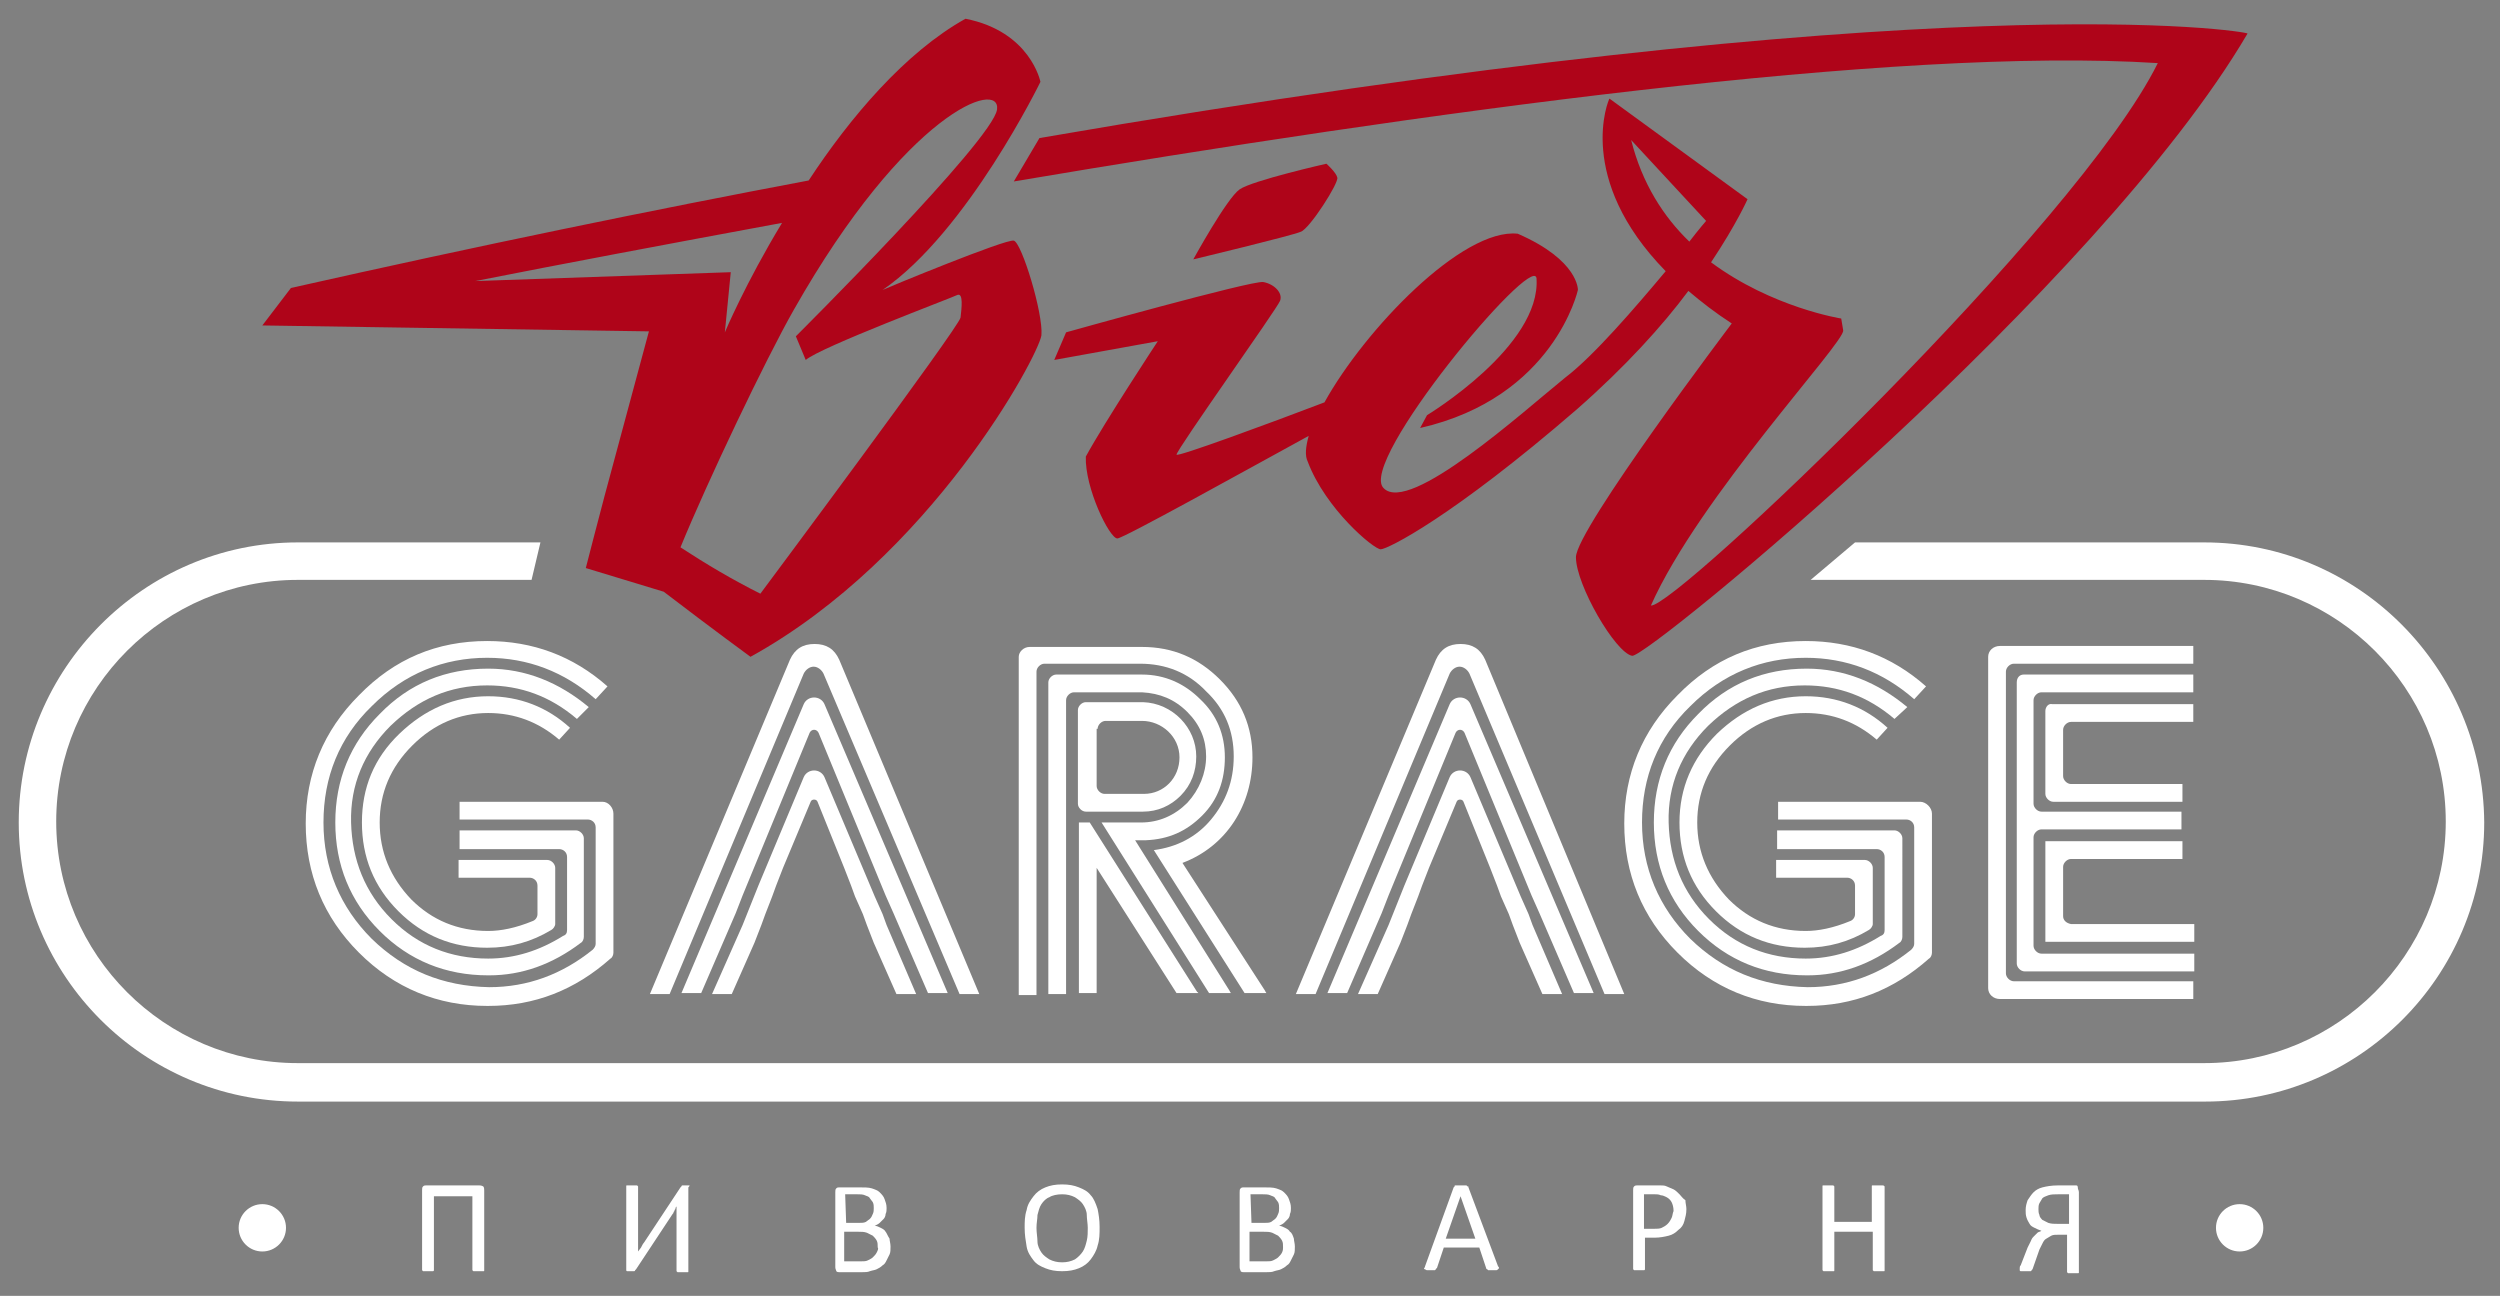 <?xml version="1.0" encoding="UTF-8"?> <svg xmlns="http://www.w3.org/2000/svg" xmlns:xlink="http://www.w3.org/1999/xlink" version="1.1" id="Слой_1" x="0px" y="0px" width="253.5px" height="131.4px" viewBox="0 0 253.5 131.4" style="enable-background:new 0 0 253.5 131.4;" xml:space="preserve"><rect x="0" y="0" width="253.5" height="131.4" fill="#808080" stroke="none"/> <style type="text/css"> .st0{fill:#FFFFFF;} .st1{fill:#AF0419;} </style> <g> <g> <g> <path class="st0" d="M223.5,55h-35.4l-4.5,3.8h39.9c13.5,0,24.5,11,24.5,24.5s-11,24.5-24.5,24.5H30.2c-13.5,0-24.5-11-24.5-24.5 s11-24.5,24.5-24.5h23.7l0.9-3.8H30.2C14.6,55,1.9,67.8,1.9,83.4s12.7,28.3,28.3,28.3h193.4c15.6,0,28.3-12.7,28.3-28.3 C251.8,67.8,239.2,55,223.5,55z"></path> </g> </g> <g> <path class="st0" d="M59.7,71.7c-3-2.5-6.4-3.9-10.2-3.9c-4.3,0-8,1.5-11,4.6c-3,3-4.5,6.7-4.5,11s1.5,8,4.5,11 c3,3,6.7,4.5,11,4.5h0.1c3.3,0,6.4-1.1,9.3-3.3c0.2-0.1,0.3-0.4,0.3-0.6V85c0-0.4-0.4-0.8-0.8-0.8H46.6v1.9h10.1 c0.4,0,0.8,0.3,0.8,0.8v7.4c0,0.3-0.1,0.5-0.4,0.6c-2.4,1.5-4.9,2.3-7.6,2.3c-3.8,0-7.1-1.3-9.8-4c-2.7-2.7-4-6-4.1-9.8 c-0.1-3.8,1.3-7.1,4-9.8c2.8-2.7,6-4.1,9.8-4.1c3.4,0,6.4,1.1,9.1,3.4L59.7,71.7z"></path> <path class="st0" d="M61.1,81.3H46.6v1.8h13c0.4,0,0.8,0.3,0.8,0.8v11.8c0,0.2-0.1,0.4-0.3,0.6c-3.1,2.5-6.6,3.8-10.5,3.8 c-4.7-0.1-8.6-1.7-11.9-4.9c-3.2-3.2-4.9-7.2-4.9-11.8c0-4.6,1.6-8.6,4.9-11.8c3.3-3.3,7.3-4.9,11.7-4.9c4.1,0,7.8,1.4,11,4.2 l1.2-1.3c-3.5-3.1-7.6-4.6-12.2-4.6c-5.1,0-9.4,1.8-13,5.5c-3.6,3.6-5.4,8-5.4,13c0,5.1,1.8,9.5,5.4,13.1c3.6,3.6,8,5.4,13,5.4 h0.1c4.7,0,8.8-1.6,12.4-4.8c0.2-0.1,0.3-0.4,0.3-0.6V82.5C62.2,81.9,61.7,81.3,61.1,81.3z"></path> <path class="st0" d="M49.5,72.3c2.7,0,5.1,0.9,7.2,2.7l1.1-1.2c-2.3-2.1-5.1-3.2-8.3-3.2c-3.4,0-6.4,1.3-9,3.8s-3.8,5.5-3.8,9 c0,3.5,1.2,6.5,3.7,9c2.5,2.5,5.5,3.7,9,3.7c2.4,0,4.5-0.6,6.5-1.8c0.2-0.1,0.4-0.4,0.4-0.6v-5.7c0-0.4-0.4-0.8-0.8-0.8h-9V89h7.2 c0.4,0,0.8,0.3,0.8,0.8v2.9c0,0.3-0.2,0.6-0.5,0.7c-1.7,0.7-3.2,1-4.5,1c-3.1,0-5.7-1.1-7.8-3.2c-2.1-2.2-3.2-4.8-3.2-7.8 s1.1-5.6,3.3-7.8C44,73.4,46.6,72.3,49.5,72.3z"></path> <path class="st0" d="M194.7,81.3h-14.4v1.8h13c0.4,0,0.8,0.3,0.8,0.8v11.8c0,0.2-0.1,0.4-0.3,0.6c-3.1,2.5-6.6,3.8-10.5,3.8 c-4.7-0.1-8.6-1.7-11.9-4.9c-3.2-3.2-4.9-7.2-4.9-11.8c0-4.6,1.6-8.6,4.9-11.8c3.3-3.3,7.3-4.9,11.7-4.9c4.1,0,7.8,1.4,11,4.2 l1.2-1.3c-3.5-3.1-7.6-4.6-12.2-4.6c-5.1,0-9.4,1.8-13,5.5c-3.6,3.6-5.4,8-5.4,13c0,5.1,1.8,9.5,5.4,13.1c3.6,3.6,8,5.4,13,5.4 h0.1c4.7,0,8.8-1.6,12.4-4.8c0.2-0.1,0.3-0.4,0.3-0.6V82.5C195.9,81.9,195.3,81.3,194.7,81.3z"></path> <path class="st0" d="M193.4,71.7c-3-2.5-6.4-3.9-10.2-3.9c-4.3,0-8,1.5-11,4.6c-3,3-4.5,6.7-4.5,11c0,4.3,1.5,8,4.5,11 c3,3,6.7,4.5,11,4.5h0.1c3.3,0,6.4-1.1,9.3-3.3c0.2-0.1,0.3-0.4,0.3-0.6V85c0-0.4-0.4-0.8-0.8-0.8h-11.9v1.9h10.1 c0.4,0,0.8,0.3,0.8,0.8v7.4c0,0.3-0.1,0.5-0.4,0.6c-2.4,1.5-4.9,2.3-7.6,2.3c-3.8,0-7.1-1.3-9.8-4c-2.7-2.7-4-6-4.1-9.8 c-0.1-3.8,1.3-7.1,4-9.8c2.8-2.7,6-4.1,9.8-4.1c3.4,0,6.4,1.1,9.1,3.4L193.4,71.7z"></path> <path class="st0" d="M183.1,72.3c2.7,0,5.1,0.9,7.2,2.7l1.1-1.2c-2.3-2.1-5.1-3.2-8.3-3.2c-3.4,0-6.4,1.3-9,3.8 c-2.5,2.5-3.8,5.5-3.8,9c0,3.5,1.2,6.5,3.7,9c2.5,2.5,5.5,3.7,9,3.7c2.4,0,4.5-0.6,6.5-1.8c0.2-0.1,0.4-0.4,0.4-0.6v-5.7 c0-0.4-0.4-0.8-0.8-0.8h-9V89h7.2c0.4,0,0.8,0.3,0.8,0.8v2.9c0,0.3-0.2,0.6-0.5,0.7c-1.7,0.7-3.2,1-4.5,1c-3.1,0-5.7-1.1-7.8-3.2 c-2.1-2.2-3.2-4.8-3.2-7.8s1.1-5.6,3.3-7.8C177.6,73.4,180.2,72.3,183.1,72.3z"></path> <path class="st0" d="M115.9,82.3c1.5,0,2.8-0.6,3.8-1.6c1.1-1.1,1.6-2.5,1.6-4c0-2.9-2.4-5.4-5.4-5.5h-5.8c-0.4,0-0.8,0.4-0.8,0.8 v9.5c0,0.4,0.4,0.8,0.8,0.8H115.9z M111.3,73.9c0-0.4,0.4-0.8,0.8-0.8h3.7c2,0,3.8,1.6,3.8,3.7s-1.6,3.7-3.6,3.7H112 c-0.4,0-0.8-0.4-0.8-0.8V73.9z"></path> <path class="st0" d="M115.1,85.2h1.1c2.3-0.1,4.1-0.9,5.7-2.5c1.6-1.6,2.3-3.6,2.3-5.9c0-2.3-0.8-4.3-2.5-5.9 c-1.6-1.6-3.6-2.5-5.9-2.5h-8.7c-0.4,0-0.8,0.4-0.8,0.8v31.6h1.8V71c0-0.4,0.4-0.8,0.8-0.8h6.9c1.8,0.1,3.3,0.7,4.6,2 c1.3,1.3,1.9,2.8,1.9,4.5s-0.7,3.4-1.9,4.7c-1.3,1.3-2.9,2-4.7,2h-4l10.9,17.3h2.2c0-0.1-0.1-0.1-0.1-0.2L115.1,85.2z"></path> <path class="st0" d="M119.9,87.5c4.5-1.7,7.1-5.9,7.1-10.7c0-3.1-1.1-5.7-3.3-7.9c-2.2-2.2-4.8-3.3-7.9-3.3h-11.4 c-0.6,0-1.1,0.5-1.1,1v34.3h1.8V68.1c0-0.4,0.4-0.8,0.8-0.8h9.7c2.6,0,4.9,0.9,6.7,2.8c1.9,1.8,2.8,4,2.8,6.6 c0,2.5-0.8,4.6-2.3,6.4c-1.5,1.8-3.5,2.8-5.8,3.1l9.2,14.5h2.2c0-0.1-0.1-0.1-0.1-0.2L119.9,87.5z"></path> <path class="st0" d="M110.5,83.4h-1.1v17.3h1.8V88l8.1,12.7h2.2c0,0,0-0.1-0.1-0.1L110.5,83.4z"></path> <path class="st0" d="M207.4,72.1v8.4c0,0.4,0.4,0.8,0.8,0.8h13.1v-1.8h-11.3c-0.4,0-0.8-0.4-0.8-0.8v-4.7c0-0.4,0.4-0.8,0.8-0.8 h12.4v-1.8h-14.3C207.7,71.3,207.4,71.7,207.4,72.1z"></path> <path class="st0" d="M202.8,65.5c-0.7,0-1.2,0.5-1.2,1.1v33.6c0,0.6,0.5,1.1,1.2,1.1h19.6v-1.8h-18.2c-0.4,0-0.8-0.4-0.8-0.8V68.1 c0-0.4,0.4-0.8,0.8-0.8h18.2v-1.8H202.8z"></path> <path class="st0" d="M209.2,92.9v-5c0-0.4,0.4-0.8,0.8-0.8h11.3v-1.8h-13.9v10.2h15.1v-1.8H210C209.5,93.6,209.2,93.3,209.2,92.9z "></path> <path class="st0" d="M204.5,69.2v28.5c0,0.4,0.4,0.8,0.8,0.8h17.2v-1.8H207c-0.4,0-0.8-0.4-0.8-0.8V84.9c0-0.4,0.4-0.8,0.8-0.8 h14.2v-1.8H207c-0.4,0-0.8-0.4-0.8-0.8V71c0-0.4,0.4-0.8,0.8-0.8h15.4v-1.8h-17.2C204.8,68.4,204.5,68.7,204.5,69.2z"></path> <path class="st0" d="M85.1,66.9c-0.5-1.1-1.3-1.6-2.5-1.6c-1.2,0-2,0.5-2.5,1.6l-14.2,33.9c0,0,0,0,0,0h2l13.6-32.5 c0.2-0.4,0.6-0.7,1-0.7c0.4,0,0.8,0.3,1,0.7l13.8,32.5h2c0,0,0,0,0,0L85.1,66.9z"></path> <path class="st0" d="M83.6,71.4c-0.4-0.9-1.7-0.9-2.1,0l-12.4,29.3c0,0,0,0,0,0h2l3.5-8.1l0.7-1.8l6.8-16.5c0.2-0.4,0.7-0.4,0.9,0 l6.8,16.5l0.8,1.8l3.5,8.1h2c0,0,0,0,0,0L83.6,71.4z"></path> <path class="st0" d="M89.9,93.8l-0.4-1.1l-0.8-1.8l-5.1-12.1c-0.4-0.9-1.7-0.9-2.1,0l-4.6,11l-1.6,4l-3.1,7c0,0,0,0,0,0h2l2.3-5.2 l0.7-1.8l0.4-1.1l0.7-1.8l0.4-1.1l0.7-1.8l2.8-6.7c0.1-0.3,0.6-0.3,0.7,0l2.7,6.7l0.7,1.8l0.4,1.1l0.8,1.8l0.4,1.1l0.7,1.8 l2.3,5.2h2c0,0,0,0,0,0L89.9,93.8z"></path> <path class="st0" d="M150.6,66.9c-0.5-1.1-1.3-1.6-2.5-1.6c-1.2,0-2,0.5-2.5,1.6l-14.2,33.9c0,0,0,0,0,0h2l13.6-32.5 c0.2-0.4,0.6-0.7,1-0.7c0.4,0,0.8,0.3,1,0.7l13.7,32.5h2c0,0,0,0,0,0L150.6,66.9z"></path> <path class="st0" d="M149.1,71.4c-0.4-0.9-1.7-0.9-2.1,0l-12.4,29.3c0,0,0,0,0,0h2l3.5-8.1l0.7-1.8l6.8-16.5 c0.2-0.4,0.7-0.4,0.9,0l6.8,16.5l0.8,1.8l3.5,8.1h2c0,0,0,0,0,0L149.1,71.4z"></path> <path class="st0" d="M155.4,93.8l-0.4-1.1l-0.8-1.8l-5.1-12.1c-0.4-0.9-1.7-0.9-2.1,0l-4.6,11l-1.6,4l-3.1,7c0,0,0,0,0,0h2 l2.3-5.2l0.7-1.8l0.4-1.1l0.7-1.8l0.4-1.1l0.7-1.8l2.8-6.7c0.1-0.3,0.6-0.3,0.7,0l2.7,6.7l0.7,1.8l0.4,1.1l0.8,1.8l0.4,1.1 l0.7,1.8l2.3,5.2h2c0,0,0,0,0,0L155.4,93.8z"></path> </g> <g> <path class="st1" d="M105.4,14l-2.6,4.4c41.4-7,89.4-13.7,116-12c-8.1,16.4-49,55.3-51.4,55c4.9-11,19.7-26.7,19.5-27.9 c-0.2-1.2-0.2-1.2-0.2-1.2s-7-1.1-13.2-5.7c2.6-3.9,3.7-6.4,3.7-6.4l-14-10.2l0,0l0,0l0,0c-0.1,0.1-3.5,8.1,5.7,17.5 c-3.1,3.7-7.3,8.6-10.2,10.8c-4.2,3.4-15.8,13.9-18.4,11.2c-2.7-2.6,15.1-23.9,15.5-21.3c0.5,6.9-11.1,13.9-11.1,13.9l-0.7,1.3 c13.6-3.1,16-14,16-14s0.1-3-6.1-5.7c-5.6-0.6-15.5,9.7-19.6,17.1c-5.5,2.1-15,5.6-15,5.3c0-0.5,10.2-14.8,10.5-15.6 c0.3-0.8-0.6-1.7-1.7-1.9c-1.1-0.2-20,5.1-20,5.1l-1.2,2.8l10.5-1.9c0,0-5.4,8.2-7.3,11.7c-0.1,3.2,2.4,8.3,3.2,8.3 c0.6,0,13-6.9,19.4-10.4c-0.3,1.1-0.4,2-0.1,2.6c1.8,4.8,6.7,8.9,7.4,8.9s7.3-3.3,19.9-14.2c4.9-4.3,8.7-8.5,11.3-12 c1.3,1.1,2.7,2.2,4.4,3.3c0,0-15.8,20.9-15.8,23.7c0,2.8,4,9.7,5.7,10c1.6,0.2,47.4-37.5,62.4-63.1C227.9,3.2,197.3-1.9,105.4,14z M171.3,24.5c-2.6-2.5-4.8-5.9-5.9-10.3l7.6,8.2C173,22.4,172.3,23.2,171.3,24.5z"></path> <path class="st1" d="M102.8,24.4c-0.8-0.2-12.9,4.8-13.3,5c8.6-5.9,16-21.1,16-21.1s-1-5.1-7.6-6.4c-6.1,3.4-11.7,10-15.9,16.4 c-15.9,3-33.4,6.6-52.5,10.9l0,0l0,0l-2.9,3.8l39.2,0.6l-4.5,16.7l-1.1,4.2l-0.8,3.1l7.9,2.4c5.1,3.9,8.8,6.6,8.8,6.6 c18.3-10.1,29.2-30.5,29.5-32.6C105.8,31.8,103.6,24.6,102.8,24.4z M74.1,27.6l-25.9,0.9c8.6-1.7,19.2-3.7,31.1-5.9 c-3.7,6.1-5.8,11.1-5.8,11.1L74.1,27.6z M97.4,32.2c-0.1,0.9-20.3,28-20.3,28c-2.8-1.4-5.5-3-8.1-4.7c2.7-6.6,8.6-19,11.5-24.1 c11.4-20.1,21-23.4,20.6-20.3S80.7,34.1,80.7,34.1l1,2.4c1.5-1.3,14.8-6.3,15.4-6.6C97.7,29.7,97.5,31.3,97.4,32.2z"></path> <path class="st1" d="M135.6,18c-0.1-0.5-1.1-1.4-1.1-1.4s-7.5,1.7-8.8,2.6s-4.7,7.1-4.7,7.1s10-2.4,10.9-2.8 C132.8,23.2,135.8,18.5,135.6,18z"></path> </g> <g> <path class="st0" d="M48.6,120.2h-5.4c-0.1,0-0.2,0-0.3,0.1c-0.1,0.1-0.1,0.2-0.1,0.4v8c0,0,0,0.1,0,0.1c0,0,0.1,0.1,0.1,0.1 c0.1,0,0.1,0,0.2,0c0.1,0,0.2,0,0.3,0c0.1,0,0.2,0,0.3,0c0.1,0,0.1,0,0.2,0c0,0,0.1,0,0.1-0.1c0,0,0-0.1,0-0.1v-7.4h3.9v7.4 c0,0,0,0.1,0,0.1c0,0,0.1,0.1,0.1,0.1c0,0,0.1,0,0.2,0c0.1,0,0.2,0,0.3,0c0.1,0,0.2,0,0.3,0c0.1,0,0.1,0,0.2,0 c0.1,0,0.1,0,0.1-0.1c0,0,0-0.1,0-0.1v-8c0-0.1,0-0.3-0.1-0.4C48.8,120.2,48.7,120.2,48.6,120.2z"></path> <path class="st0" d="M69.9,120.2c0,0-0.1,0-0.1,0s-0.1,0-0.3,0c-0.1,0-0.2,0-0.2,0c-0.1,0-0.1,0-0.1,0c0,0-0.1,0-0.1,0.1 c0,0-0.1,0.1-0.1,0.1l-3.7,5.6c-0.1,0.1-0.2,0.3-0.3,0.5c-0.1,0.1-0.2,0.3-0.3,0.4l0,0c0-0.1,0-0.3,0-0.4s0-0.3,0-0.4v-5.7 c0,0,0-0.1,0-0.1c0,0-0.1-0.1-0.1-0.1c-0.1,0-0.1,0-0.2,0c-0.1,0-0.2,0-0.3,0c-0.1,0-0.2,0-0.3,0c-0.1,0-0.1,0-0.2,0 c-0.1,0-0.1,0-0.1,0.1c0,0,0,0.1,0,0.1v8.3c0,0,0,0.1,0,0.1c0,0,0,0.1,0.1,0.1c0,0,0.1,0,0.1,0c0.1,0,0.1,0,0.3,0 c0.1,0,0.2,0,0.2,0c0.1,0,0.1,0,0.1,0c0,0,0.1,0,0.1-0.1c0,0,0.1-0.1,0.1-0.1l3.7-5.6c0.1-0.1,0.1-0.1,0.1-0.2 c0.1-0.1,0.1-0.1,0.1-0.2c0.1-0.1,0.1-0.1,0.1-0.2c0-0.1,0.1-0.1,0.1-0.2l0,0c0,0.1,0,0.3,0,0.4s0,0.3,0,0.4v5.7c0,0,0,0.1,0,0.1 c0,0,0.1,0.1,0.1,0.1c0,0,0.1,0,0.2,0c0.1,0,0.2,0,0.3,0c0.1,0,0.2,0,0.3,0c0.1,0,0.1,0,0.2,0c0.1,0,0.1,0,0.1-0.1 c0,0,0-0.1,0-0.1v-8.3c0,0,0-0.1,0-0.1C70,120.2,69.9,120.2,69.9,120.2z"></path> <path class="st0" d="M89.8,124.9c-0.1-0.2-0.3-0.3-0.5-0.4c-0.2-0.1-0.4-0.2-0.6-0.2c0.2-0.1,0.4-0.2,0.5-0.3s0.3-0.3,0.4-0.4 c0.1-0.1,0.2-0.3,0.2-0.5c0.1-0.2,0.1-0.4,0.1-0.6c0-0.4-0.1-0.6-0.2-0.9c-0.1-0.3-0.3-0.5-0.5-0.7c-0.2-0.2-0.5-0.3-0.8-0.4 c-0.3-0.1-0.8-0.1-1.3-0.1h-2c-0.1,0-0.2,0-0.3,0.1c-0.1,0.1-0.1,0.2-0.1,0.4v7.6c0,0.2,0.1,0.3,0.1,0.4c0.1,0.1,0.2,0.1,0.3,0.1 h2.3c0.3,0,0.6,0,0.8-0.1c0.3-0.1,0.5-0.1,0.7-0.2c0.2-0.1,0.4-0.2,0.6-0.4c0.2-0.1,0.3-0.3,0.4-0.5c0.1-0.2,0.2-0.4,0.3-0.6 c0.1-0.2,0.1-0.5,0.1-0.8c0-0.3-0.1-0.6-0.1-0.8C90,125.3,89.9,125,89.8,124.9z M85.7,121.1h1.2c0.3,0,0.6,0,0.8,0.1 s0.4,0.1,0.5,0.3c0.1,0.1,0.2,0.3,0.3,0.4c0.1,0.2,0.1,0.4,0.1,0.6c0,0.2,0,0.4-0.1,0.6c-0.1,0.2-0.1,0.3-0.3,0.5 c-0.1,0.1-0.3,0.2-0.4,0.3c-0.2,0.1-0.4,0.1-0.7,0.1h-1.3L85.7,121.1L85.7,121.1z M88.9,127c-0.1,0.2-0.2,0.3-0.4,0.5 c-0.1,0.1-0.3,0.2-0.5,0.3c-0.2,0.1-0.4,0.1-0.7,0.1h-1.7v-3h1.4c0.4,0,0.6,0,0.9,0.1c0.2,0.1,0.4,0.2,0.6,0.3 c0.1,0.1,0.3,0.3,0.4,0.5s0.1,0.4,0.1,0.7C89.1,126.6,89,126.8,88.9,127z"></path> <path class="st0" d="M110.6,121.2c-0.3-0.4-0.7-0.6-1.2-0.8s-1-0.3-1.7-0.3s-1.2,0.1-1.7,0.3c-0.5,0.2-0.9,0.5-1.2,0.9 c-0.3,0.4-0.6,0.8-0.7,1.4c-0.2,0.6-0.2,1.2-0.2,1.8c0,0.7,0.1,1.3,0.2,1.9c0.1,0.6,0.4,1,0.7,1.4c0.3,0.4,0.7,0.6,1.2,0.8 c0.5,0.2,1,0.3,1.7,0.3s1.2-0.1,1.7-0.3c0.5-0.2,0.9-0.5,1.2-0.9c0.3-0.4,0.6-0.9,0.7-1.4c0.2-0.6,0.2-1.2,0.2-1.9 s-0.1-1.3-0.2-1.8C111.1,122,110.9,121.5,110.6,121.2z M110.2,125.8c-0.1,0.4-0.2,0.8-0.4,1.1s-0.5,0.6-0.8,0.8 c-0.4,0.2-0.8,0.3-1.3,0.3c-0.5,0-0.9-0.1-1.3-0.3c-0.3-0.2-0.6-0.4-0.8-0.7c-0.2-0.3-0.4-0.7-0.4-1.1s-0.1-0.9-0.1-1.4 c0-0.5,0.1-0.9,0.1-1.3c0.1-0.4,0.2-0.8,0.4-1.1c0.2-0.3,0.5-0.6,0.8-0.7c0.3-0.2,0.8-0.3,1.3-0.3c0.5,0,0.9,0.1,1.3,0.3 c0.3,0.2,0.6,0.4,0.8,0.7c0.2,0.3,0.4,0.7,0.4,1.1s0.1,0.9,0.1,1.3C110.3,124.9,110.3,125.4,110.2,125.8z"></path> <path class="st0" d="M130.8,124.9c-0.1-0.2-0.3-0.3-0.5-0.4c-0.2-0.1-0.4-0.2-0.6-0.2c0.2-0.1,0.4-0.2,0.5-0.3s0.3-0.3,0.4-0.4 c0.1-0.1,0.2-0.3,0.2-0.5c0.1-0.2,0.1-0.4,0.1-0.6c0-0.4-0.1-0.6-0.2-0.9c-0.1-0.3-0.3-0.5-0.5-0.7c-0.2-0.2-0.5-0.3-0.8-0.4 c-0.3-0.1-0.8-0.1-1.3-0.1h-2c-0.1,0-0.2,0-0.3,0.1c-0.1,0.1-0.1,0.2-0.1,0.4v7.6c0,0.2,0.1,0.3,0.1,0.4c0.1,0.1,0.2,0.1,0.3,0.1 h2.3c0.3,0,0.6,0,0.8-0.1c0.3-0.1,0.5-0.1,0.7-0.2c0.2-0.1,0.4-0.2,0.6-0.4c0.2-0.1,0.3-0.3,0.4-0.5c0.1-0.2,0.2-0.4,0.3-0.6 c0.1-0.2,0.1-0.5,0.1-0.8c0-0.3-0.1-0.6-0.1-0.8C131.1,125.3,131,125,130.8,124.9z M126.8,121.1h1.2c0.3,0,0.6,0,0.8,0.1 c0.2,0.1,0.4,0.1,0.5,0.3c0.1,0.1,0.2,0.3,0.3,0.4c0.1,0.2,0.1,0.4,0.1,0.6c0,0.2,0,0.4-0.1,0.6c-0.1,0.2-0.1,0.3-0.3,0.5 c-0.1,0.1-0.3,0.2-0.4,0.3c-0.2,0.1-0.4,0.1-0.7,0.1h-1.3L126.8,121.1L126.8,121.1z M130,127c-0.1,0.2-0.2,0.3-0.4,0.5 c-0.1,0.1-0.3,0.2-0.5,0.3c-0.2,0.1-0.4,0.1-0.7,0.1h-1.7v-3h1.4c0.4,0,0.6,0,0.9,0.1c0.2,0.1,0.4,0.2,0.6,0.3 c0.1,0.1,0.3,0.3,0.4,0.5c0.1,0.2,0.1,0.4,0.1,0.7C130.1,126.6,130.1,126.8,130,127z"></path> <path class="st0" d="M148.9,120.4c0-0.1,0-0.1-0.1-0.1c0,0-0.1-0.1-0.1-0.1c-0.1,0-0.1,0-0.2,0s-0.2,0-0.4,0c-0.1,0-0.2,0-0.3,0 s-0.1,0-0.2,0c-0.1,0-0.1,0-0.1,0.1c0,0-0.1,0.1-0.1,0.1l-2.9,8c0,0.1-0.1,0.2-0.1,0.2c0,0.1,0,0.1,0.1,0.1c0,0,0.1,0.1,0.2,0.1 c0.1,0,0.2,0,0.3,0c0.1,0,0.2,0,0.3,0c0.1,0,0.1,0,0.2,0c0,0,0.1-0.1,0.1-0.1c0,0,0-0.1,0.1-0.1l0.7-2.1h3.6l0.7,2.1 c0,0,0,0.1,0.1,0.1c0,0,0.1,0.1,0.1,0.1c0,0,0.1,0,0.2,0c0.1,0,0.2,0,0.3,0c0.1,0,0.2,0,0.3,0c0.1,0,0.1,0,0.2-0.1 s0.1-0.1,0.1-0.1c0-0.1,0-0.1-0.1-0.2L148.9,120.4z M146.6,125.6l1.5-4.3l0,0l1.5,4.3H146.6z"></path> <path class="st0" d="M170.3,121.1c-0.2-0.2-0.4-0.4-0.6-0.5s-0.5-0.2-0.7-0.3c-0.2-0.1-0.4-0.1-0.6-0.1c-0.2,0-0.4,0-0.5,0H166 c-0.1,0-0.2,0-0.3,0.1c-0.1,0.1-0.1,0.2-0.1,0.4v7.9c0,0,0,0.1,0,0.1c0,0,0.1,0.1,0.1,0.1c0.1,0,0.1,0,0.2,0c0.1,0,0.2,0,0.3,0 c0.1,0,0.2,0,0.3,0c0.1,0,0.1,0,0.2,0c0,0,0.1,0,0.1-0.1c0,0,0-0.1,0-0.1v-3.1h1c0.5,0,1-0.1,1.4-0.2c0.4-0.1,0.7-0.3,1-0.6 c0.3-0.2,0.5-0.5,0.6-0.9c0.1-0.4,0.2-0.7,0.2-1.2c0-0.3-0.1-0.6-0.1-0.9C170.6,121.5,170.5,121.3,170.3,121.1z M169.5,123.5 c-0.1,0.2-0.2,0.4-0.4,0.6s-0.4,0.3-0.6,0.4c-0.2,0.1-0.5,0.1-0.8,0.1h-1v-3.5h1.1c0.2,0,0.4,0,0.6,0.1c0.2,0,0.4,0.1,0.6,0.2 c0.2,0.1,0.4,0.3,0.5,0.5c0.1,0.2,0.2,0.5,0.2,0.9C169.6,123,169.6,123.3,169.5,123.5z"></path> <path class="st0" d="M190.9,120.2c-0.1,0-0.1,0-0.2,0c-0.1,0-0.2,0-0.3,0c-0.1,0-0.2,0-0.3,0c-0.1,0-0.1,0-0.2,0 c-0.1,0-0.1,0-0.1,0.1c0,0,0,0.1,0,0.1v3.5H186v-3.5c0,0,0-0.1,0-0.1c0,0-0.1-0.1-0.1-0.1c-0.1,0-0.1,0-0.2,0c-0.1,0-0.2,0-0.3,0 c-0.1,0-0.2,0-0.3,0c-0.1,0-0.1,0-0.2,0c-0.1,0-0.1,0-0.1,0.1c0,0,0,0.1,0,0.1v8.3c0,0,0,0.1,0,0.1c0,0,0.1,0.1,0.1,0.1 c0.1,0,0.1,0,0.2,0c0.1,0,0.2,0,0.3,0c0.1,0,0.2,0,0.3,0c0.1,0,0.1,0,0.2,0c0.1,0,0.1,0,0.1-0.1c0,0,0-0.1,0-0.1v-3.8h3.9v3.8 c0,0,0,0.1,0,0.1c0,0,0.1,0.1,0.1,0.1c0.1,0,0.1,0,0.2,0c0.1,0,0.2,0,0.3,0s0.2,0,0.3,0c0.1,0,0.1,0,0.2,0c0.1,0,0.1,0,0.1-0.1 c0,0,0-0.1,0-0.1v-8.3c0,0,0-0.1,0-0.1C191,120.2,191,120.2,190.9,120.2z"></path> <path class="st0" d="M210.5,120.2h-1.8c-0.7,0-1.2,0.1-1.6,0.2c-0.4,0.1-0.7,0.3-0.9,0.5c-0.2,0.2-0.4,0.5-0.6,0.8 c-0.1,0.3-0.2,0.6-0.2,1c0,0.3,0,0.5,0.1,0.8s0.2,0.4,0.3,0.6c0.1,0.2,0.3,0.3,0.5,0.4c0.2,0.1,0.4,0.2,0.7,0.3 c-0.1,0.1-0.3,0.1-0.4,0.2c-0.1,0.1-0.2,0.2-0.4,0.4s-0.2,0.3-0.3,0.5c-0.1,0.2-0.2,0.4-0.3,0.6l-0.7,1.8 c-0.1,0.1-0.1,0.2-0.1,0.3c0,0.1,0,0.1,0,0.1c0,0,0,0.1,0,0.1c0,0,0,0.1,0.1,0.1c0,0,0.1,0,0.2,0s0.2,0,0.3,0s0.2,0,0.3,0 c0.1,0,0.1,0,0.2,0c0.1,0,0.1-0.1,0.1-0.1c0,0,0.1-0.1,0.1-0.1l0.7-2c0.1-0.2,0.2-0.4,0.3-0.6s0.2-0.4,0.4-0.5s0.3-0.2,0.5-0.3 c0.2-0.1,0.4-0.1,0.8-0.1h0.8v3.7c0,0,0,0.1,0,0.1c0,0,0.1,0.1,0.1,0.1c0,0,0.1,0,0.2,0c0.1,0,0.2,0,0.3,0c0.1,0,0.2,0,0.3,0 c0.1,0,0.1,0,0.2,0c0.1,0,0.1,0,0.1-0.1c0,0,0-0.1,0-0.1v-8c0-0.2-0.1-0.3-0.1-0.4C210.7,120.2,210.6,120.2,210.5,120.2z M209.8,124.1h-1.1c-0.4,0-0.7,0-1-0.1c-0.2-0.1-0.4-0.2-0.6-0.3c-0.1-0.1-0.3-0.3-0.3-0.5c-0.1-0.2-0.1-0.4-0.1-0.6 s0-0.4,0.1-0.6c0.1-0.2,0.2-0.3,0.3-0.5c0.1-0.1,0.3-0.2,0.6-0.3s0.6-0.1,1-0.1h1.1V124.1z"></path> <circle class="st0" cx="227.1" cy="124.5" r="2.4"></circle> <circle class="st0" cx="26.6" cy="124.5" r="2.4"></circle> </g> </g> </svg> 